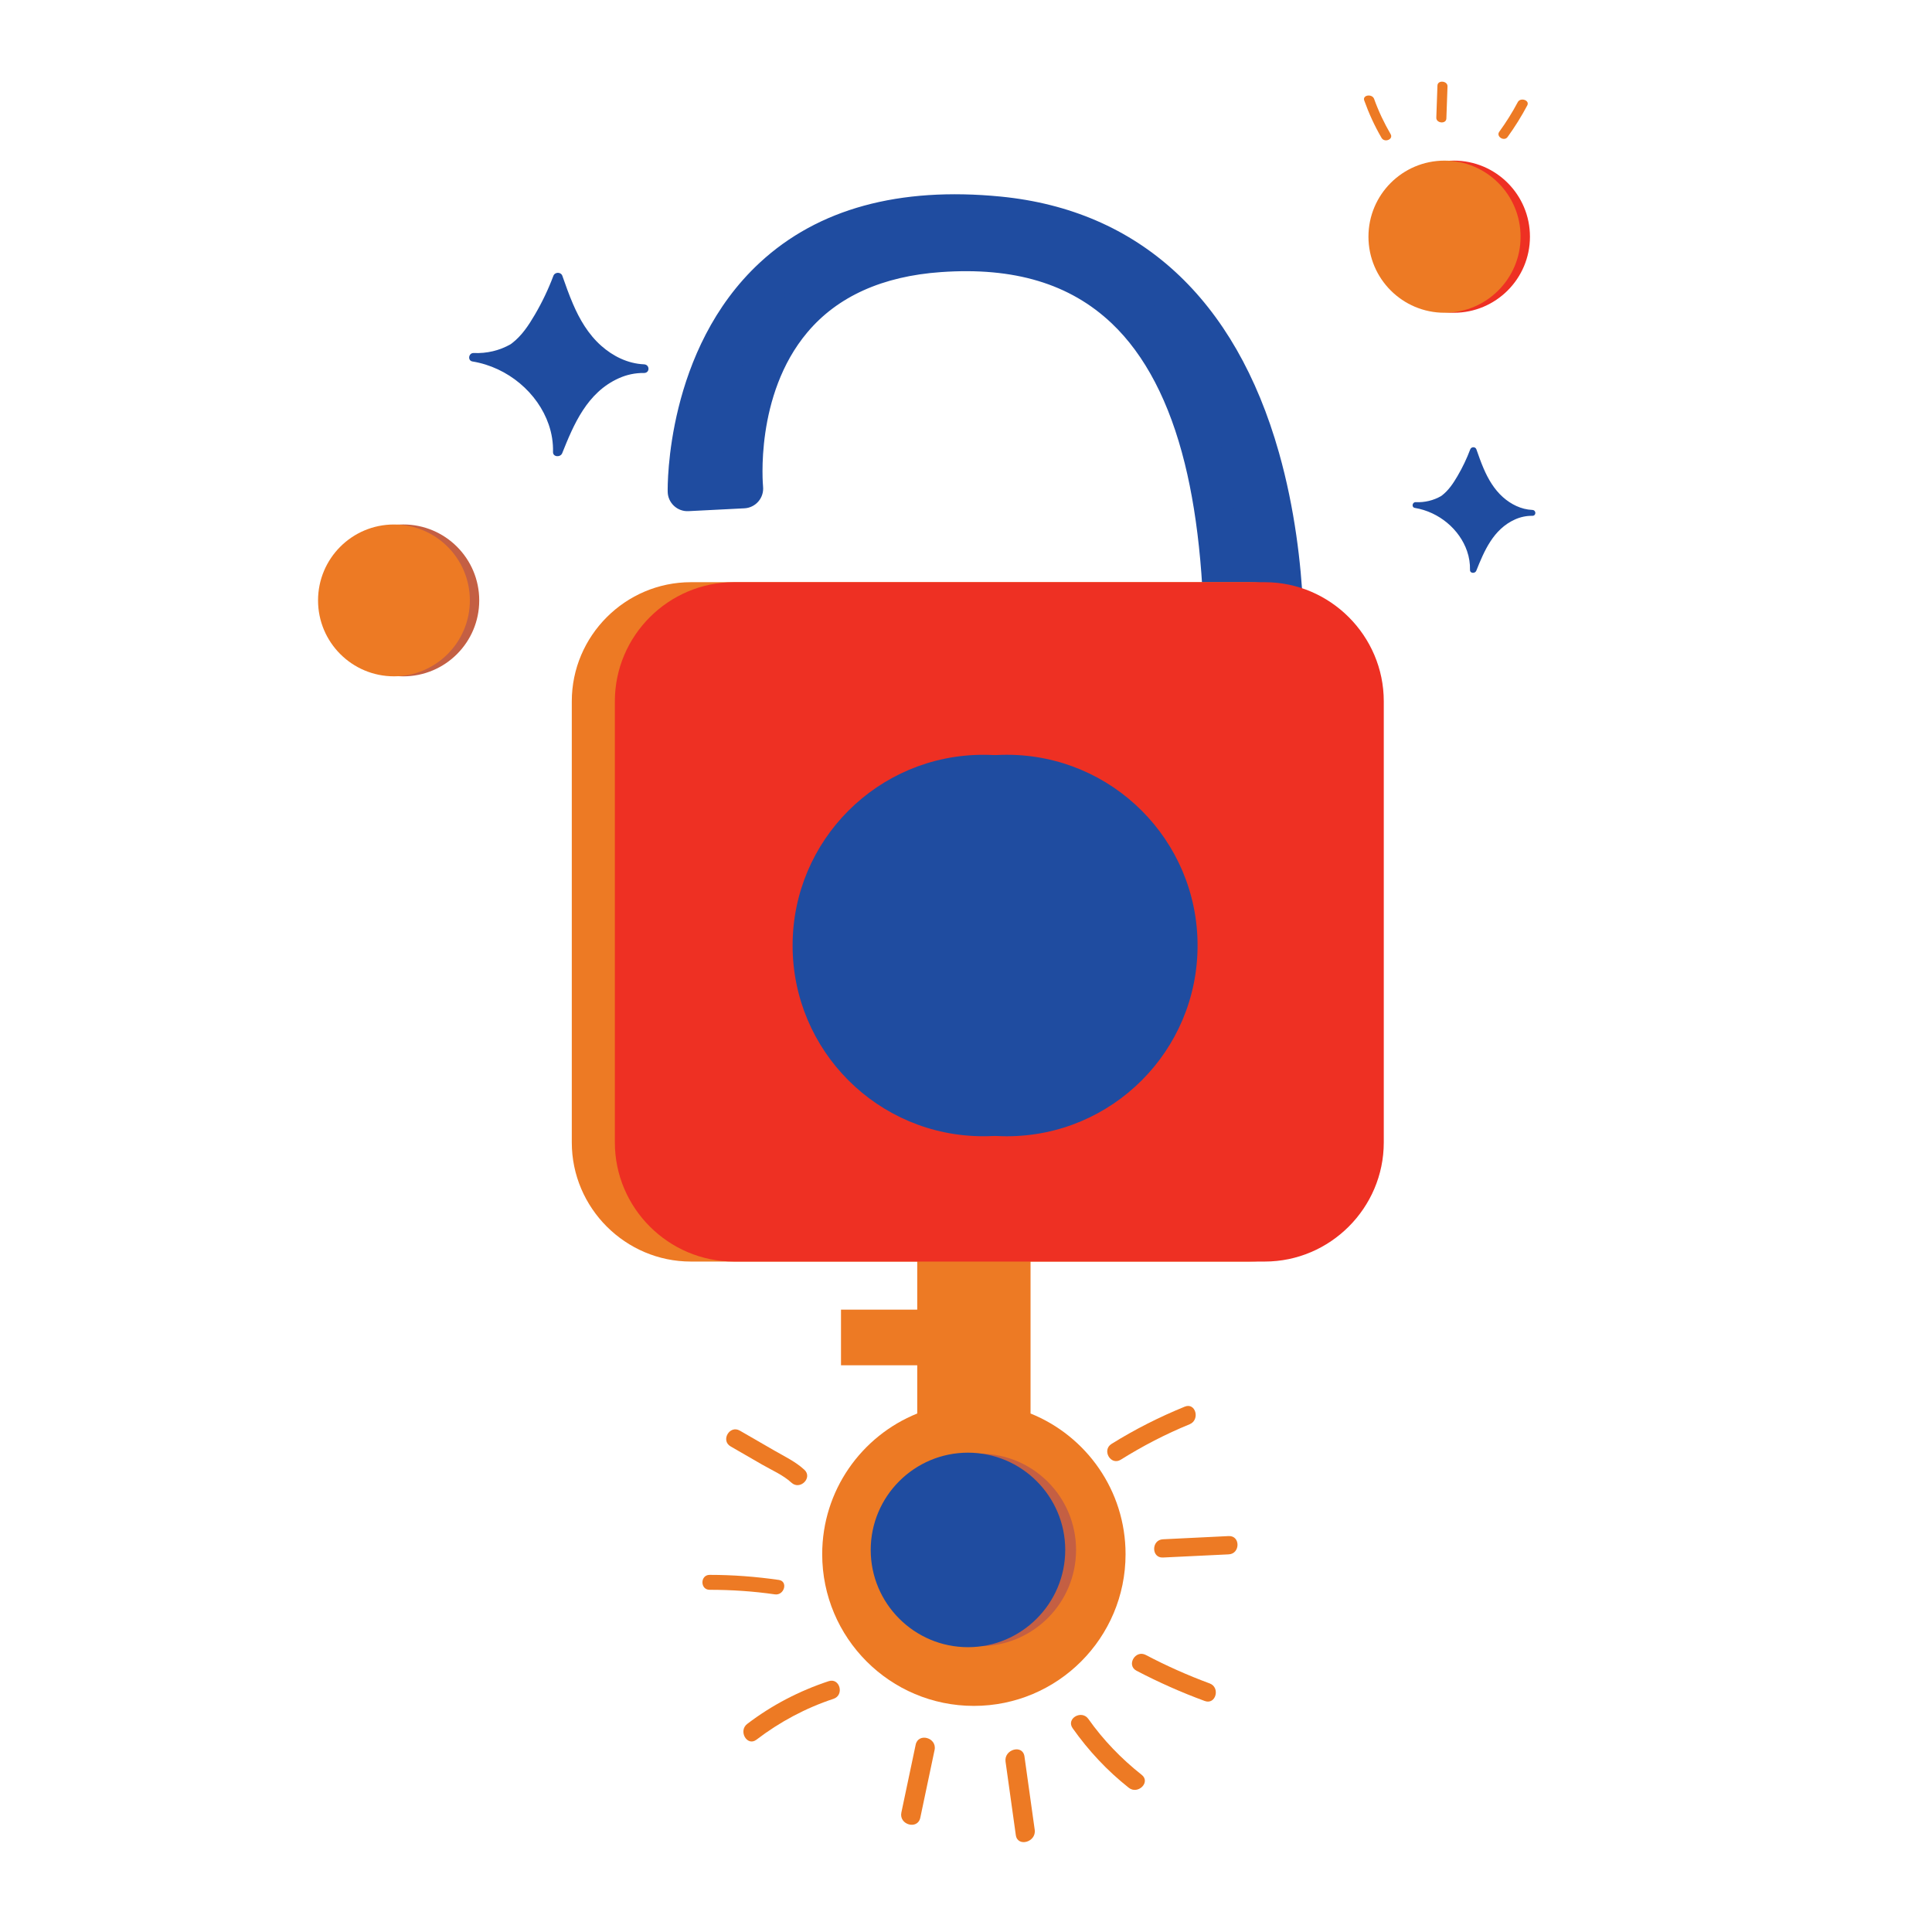 <?xml version="1.0" encoding="UTF-8"?> <!-- Generator: Adobe Illustrator 16.0.0, SVG Export Plug-In . SVG Version: 6.00 Build 0) --> <svg xmlns="http://www.w3.org/2000/svg" xmlns:xlink="http://www.w3.org/1999/xlink" id="Layer_1" x="0px" y="0px" width="100px" height="100px" viewBox="0 0 100 100" xml:space="preserve"> <g> <g id="XMLID_1886_"> <g id="XMLID_1889_"> <path id="XMLID_1890_" fill="#1F4CA0" d="M33.332,18.857c-0.843-0.036-1.613-0.427-2.212-0.959 c-0.674-0.599-1.124-1.374-1.464-2.169c-0.205-0.475-0.377-0.963-0.548-1.45c-0.075-0.214-0.388-0.208-0.466,0 c-0.261,0.695-0.583,1.371-0.964,2.019c-0.315,0.537-0.668,1.078-1.185,1.473c-0.021,0.017-0.044,0.032-0.066,0.048 c-0.565,0.324-1.232,0.484-1.906,0.453c-0.268-0.012-0.335,0.393-0.064,0.438c1.84,0.303,3.383,1.632,3.944,3.264 c0.159,0.462,0.235,0.941,0.223,1.424c-0.006,0.264,0.384,0.285,0.475,0.06c0.595-1.486,1.284-3.14,2.928-3.879 c0.407-0.185,0.853-0.28,1.305-0.273C33.645,19.307,33.642,18.871,33.332,18.857z"></path> </g> <g id="XMLID_1887_"> <path id="XMLID_1888_" fill="#1F4CA0" d="M79.311,26.394c-0.577-0.024-1.104-0.294-1.516-0.658 c-0.46-0.41-0.768-0.94-1.002-1.484c-0.141-0.326-0.258-0.661-0.375-0.994c-0.051-0.148-0.264-0.143-0.318,0 c-0.18,0.477-0.399,0.938-0.66,1.383c-0.216,0.368-0.457,0.737-0.811,1.008c-0.016,0.012-0.031,0.022-0.046,0.032 c-0.387,0.222-0.844,0.332-1.306,0.311c-0.182-0.008-0.229,0.268-0.044,0.298c1.26,0.21,2.318,1.118,2.702,2.237 c0.109,0.315,0.16,0.644,0.152,0.975c-0.005,0.182,0.262,0.196,0.324,0.042c0.407-1.018,0.879-2.151,2.005-2.657 c0.278-0.126,0.585-0.192,0.894-0.188C79.524,26.702,79.522,26.402,79.311,26.394z"></path> </g> </g> <g id="XMLID_1884_"> <circle id="XMLID_1885_" fill="#C45F43" cx="20.875" cy="31.077" r="3.93"></circle> </g> <g id="XMLID_1882_"> <circle id="XMLID_1883_" fill="#ED7A24" cx="20.391" cy="31.077" r="3.929"></circle> </g> <g id="XMLID_1875_"> <circle id="XMLID_1876_" fill="#EE3023" cx="75.253" cy="12.251" r="3.937"></circle> </g> <g id="XMLID_1873_"> <circle id="XMLID_1874_" fill="#ED7A24" cx="74.768" cy="12.251" r="3.937"></circle> </g> <g id="XMLID_1861_"> <g id="XMLID_1866_"> <path id="XMLID_1867_" fill="#ED7A24" d="M78.559,5.288c-0.28,0.529-0.601,1.04-0.957,1.531c-0.179,0.247,0.25,0.52,0.43,0.273 c0.38-0.525,0.719-1.071,1.02-1.637C79.191,5.188,78.698,5.022,78.559,5.288z"></path> </g> <g id="XMLID_1864_"> <path id="XMLID_1865_" fill="#ED7A24" d="M74.402,4.428c-0.02,0.553-0.039,1.106-0.059,1.661 c-0.012,0.295,0.511,0.345,0.521,0.046c0.02-0.553,0.038-1.107,0.059-1.661C74.934,4.179,74.413,4.13,74.402,4.428z"></path> </g> <g id="XMLID_1862_"> <path id="XMLID_1863_" fill="#ED7A24" d="M70.612,5.199c0.239,0.666,0.533,1.313,0.896,1.936c0.154,0.268,0.626,0.077,0.471-0.19 c-0.341-0.587-0.629-1.194-0.854-1.823C71.025,4.84,70.511,4.912,70.612,5.199z"></path> </g> </g> <g id="XMLID_1859_"> <path id="XMLID_1860_" fill="#ED7A24" d="M53.341,73.163V62.324c0-0.625-0.512-1.135-1.136-1.135H48.61 c-0.623,0-1.134,0.51-1.134,1.135v5.462H43.53v2.881h3.946v2.496c-2.884,1.162-4.919,3.982-4.919,7.282 c0,4.336,3.515,7.852,7.851,7.852c4.337,0,7.851-3.516,7.851-7.852C58.259,77.146,56.225,74.325,53.341,73.163z"></path> </g> <g id="XMLID_1857_"> <circle id="XMLID_1858_" fill="#C45F43" cx="50.715" cy="80.224" r="4.982"></circle> </g> <g id="XMLID_1850_"> <g id="XMLID_1855_"> <circle id="XMLID_1856_" fill="#1F4CA0" cx="50.101" cy="80.224" r="4.982"></circle> </g> <g id="XMLID_1851_"> <path id="XMLID_1852_" fill="#1F4CA0" d="M50.102,85.258c-2.776,0-5.034-2.26-5.034-5.034c0-2.775,2.258-5.034,5.034-5.034 c2.775,0,5.034,2.259,5.034,5.034C55.136,82.998,52.877,85.258,50.102,85.258z M50.102,75.293c-2.719,0-4.93,2.211-4.93,4.931 c0,2.718,2.211,4.931,4.93,4.931s4.931-2.213,4.931-4.931C55.032,77.504,52.82,75.293,50.102,75.293z"></path> </g> </g> <g id="XMLID_1825_"> <g id="XMLID_1842_"> <path id="XMLID_1843_" fill="#ED7A24" d="M59.095,91.866c-1.051-0.831-1.985-1.795-2.76-2.892 c-0.349-0.494-1.169-0.023-0.816,0.478c0.822,1.164,1.789,2.199,2.908,3.084C58.9,92.907,59.573,92.243,59.095,91.866z"></path> </g> <g id="XMLID_1840_"> <path id="XMLID_1841_" fill="#ED7A24" d="M62.61,87.133c-1.135-0.42-2.235-0.91-3.305-1.473 c-0.539-0.283-1.019,0.532-0.479,0.817c1.143,0.598,2.32,1.121,3.531,1.566C62.931,88.256,63.178,87.341,62.61,87.133z"></path> </g> <g id="XMLID_1838_"> <path id="XMLID_1839_" fill="#ED7A24" d="M63.598,79.507c-1.135,0.056-2.27,0.111-3.404,0.166c-0.606,0.028-0.608,0.974,0,0.944 c1.135-0.055,2.27-0.109,3.404-0.164C64.204,80.424,64.207,79.478,63.598,79.507z"></path> </g> <g id="XMLID_1836_"> <path id="XMLID_1837_" fill="#ED7A24" d="M42.89,87.018c-1.52,0.503-2.94,1.24-4.213,2.211c-0.478,0.365-0.007,1.186,0.477,0.817 c1.208-0.922,2.544-1.638,3.988-2.115C43.716,87.739,43.47,86.827,42.89,87.018z"></path> </g> <g id="XMLID_1834_"> <path id="XMLID_1835_" fill="#ED7A24" d="M40.313,81.777c-1.188-0.171-2.381-0.262-3.582-0.262c-0.497,0.001-0.498,0.773,0,0.773 c1.13,0,2.258,0.074,3.376,0.236C40.596,82.594,40.805,81.849,40.313,81.777z"></path> </g> <g id="XMLID_1832_"> <path id="XMLID_1833_" fill="#ED7A24" d="M41.632,76.073c-0.45-0.416-1.023-0.687-1.549-0.991 c-0.597-0.344-1.192-0.688-1.789-1.033c-0.528-0.305-1.005,0.512-0.477,0.817c0.544,0.314,1.088,0.628,1.632,0.942 c0.498,0.287,1.089,0.54,1.515,0.934C41.411,77.154,42.081,76.486,41.632,76.073z"></path> </g> <g id="XMLID_1830_"> <path id="XMLID_1831_" fill="#ED7A24" d="M61.323,72.808c-1.318,0.538-2.583,1.176-3.791,1.929 c-0.515,0.321-0.041,1.139,0.478,0.817c1.136-0.71,2.324-1.327,3.564-1.834C62.131,73.491,61.887,72.576,61.323,72.808z"></path> </g> <g id="XMLID_1828_"> <path id="XMLID_1829_" fill="#ED7A24" d="M53.557,94.712c-0.177-1.266-0.354-2.531-0.531-3.798 c-0.09-0.646-1.068-0.37-0.979,0.269c0.177,1.267,0.354,2.532,0.531,3.799C52.666,95.624,53.645,95.351,53.557,94.712z"></path> </g> <g id="XMLID_1826_"> <path id="XMLID_1827_" fill="#ED7A24" d="M47.395,90.306c-0.247,1.171-0.494,2.34-0.74,3.509 c-0.135,0.638,0.843,0.911,0.979,0.271c0.247-1.171,0.493-2.339,0.74-3.508C48.507,89.939,47.529,89.667,47.395,90.306z"></path> </g> </g> <g id="XMLID_1162_"> <g id="XMLID_1168_"> <path id="XMLID_1169_" fill="#1F4CA0" d="M66.417,35.007c0,0,1.7-22.202-14.723-23.812c-16.423-1.609-16.112,14.24-16.112,14.24 l2.895-0.147c0,0-1.17-11.427,10.161-12.225c11.536-0.812,14.923,8.709,14.708,21.944H66.417z"></path> </g> <g id="XMLID_1163_"> <path id="XMLID_1164_" fill="#1F4CA0" d="M66.417,36.032h-3.071c-0.274,0-0.537-0.112-0.729-0.308 c-0.192-0.195-0.299-0.459-0.294-0.735c0.069-4.337-0.266-8.037-0.999-10.998c-0.787-3.182-2.06-5.624-3.783-7.256 c-2.164-2.05-5.054-2.918-8.831-2.652c-3.033,0.213-5.363,1.263-6.924,3.122c-2.738,3.254-2.294,7.932-2.29,7.979 c0.028,0.278-0.058,0.558-0.242,0.771c-0.182,0.212-0.444,0.341-0.724,0.355l-2.895,0.147c-0.279,0.014-0.547-0.085-0.75-0.274 c-0.203-0.189-0.321-0.452-0.325-0.728c-0.006-0.299-0.089-7.368,4.772-11.865c3.009-2.782,7.201-3.93,12.461-3.416 c7.171,0.704,12.152,5.285,14.405,13.25c1.658,5.86,1.258,11.426,1.238,11.661C67.396,35.619,66.951,36.032,66.417,36.032z M64.378,33.984h1.055c0.039-1.798-0.035-5.898-1.218-10.049c-1.296-4.551-3.487-7.804-6.539-9.728 c0.445,0.314,0.871,0.661,1.273,1.042C62.617,18.725,64.396,24.858,64.378,33.984z M45.423,12.583 c-1.832,0.479-3.4,1.313-4.689,2.502c-3.16,2.915-3.901,7.277-4.076,9.271l0.759-0.04c0.008-1.806,0.354-5.52,2.8-8.428 C41.547,14.307,43.291,13.202,45.423,12.583z"></path> </g> </g> <g id="XMLID_1160_"> <path id="XMLID_1161_" fill="#ED7A24" d="M64.652,65.298H35.76c-3.39,0-6.164-2.774-6.164-6.165V36.299 c0-3.391,2.774-6.165,6.164-6.165h28.893c3.391,0,6.165,2.773,6.165,6.165v22.833C70.817,62.523,68.043,65.298,64.652,65.298z"></path> </g> <g id="XMLID_1158_"> <path id="XMLID_1159_" fill="#EE3023" d="M65.46,65.298H37.99c-3.391,0-6.165-2.774-6.165-6.165V36.299 c0-3.391,2.774-6.165,6.165-6.165h27.47c3.389,0,6.164,2.773,6.164,6.165v22.833C71.624,62.523,68.849,65.298,65.46,65.298z"></path> </g> <g id="XMLID_1156_"> <circle id="XMLID_1157_" fill="#1F4CA0" cx="52.113" cy="48.94" r="9.873"></circle> </g> <g id="XMLID_1154_"> <circle id="XMLID_1155_" fill="#1F4CA0" cx="50.897" cy="48.94" r="9.872"></circle> </g> </g> </svg> 